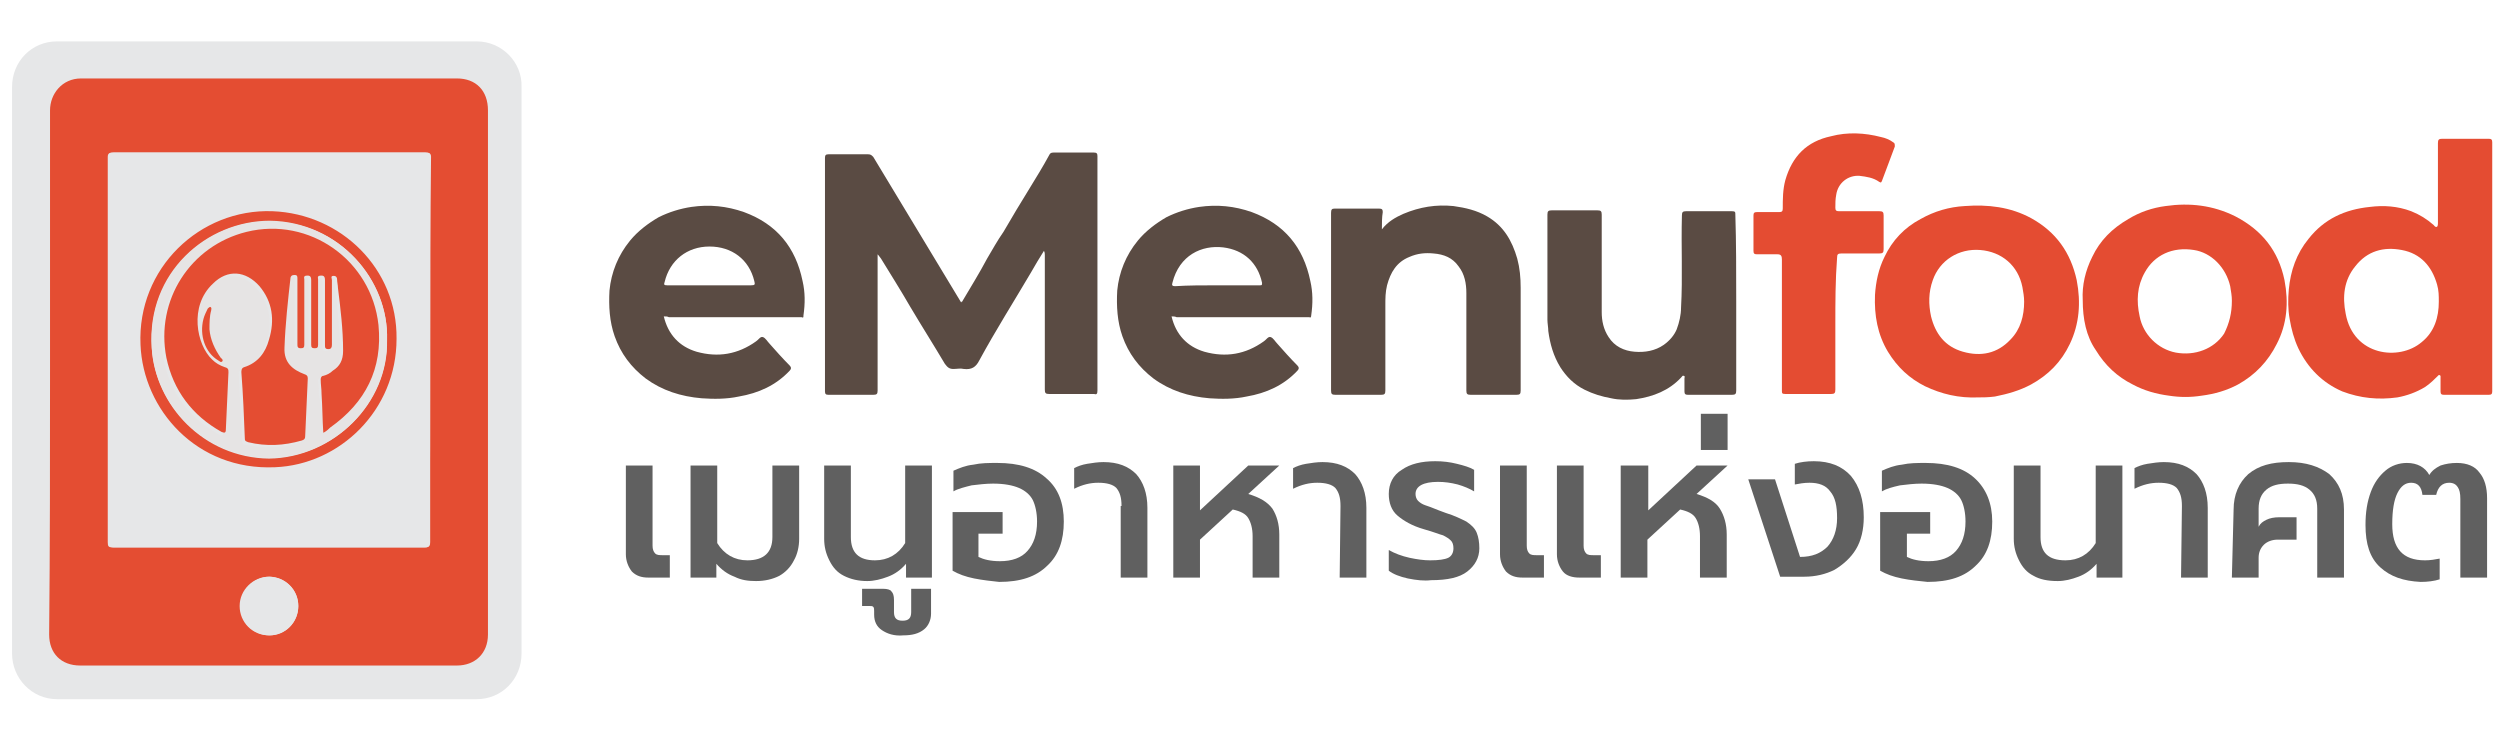 <?xml version="1.0" encoding="UTF-8"?>
<svg xmlns="http://www.w3.org/2000/svg" xmlns:xlink="http://www.w3.org/1999/xlink" width="180px" height="54px" viewBox="0 0 180 54" version="1.1">
<g id="surface1">
<path style=" stroke:none;fill-rule:nonzero;fill:rgb(90.196%,90.588%,90.98%);fill-opacity:1;" d="M 34.324 2.98 L 4.098 2.98 C 2.297 2.98 0.867 4.406 0.867 6.27 L 0.867 47.047 C 0.867 48.848 2.297 50.34 4.098 50.34 L 34.324 50.34 C 36.125 50.34 37.551 48.91 37.551 47.047 L 37.551 6.27 C 37.613 4.469 36.125 2.98 34.324 2.98 Z M 34.324 2.98 "/>
<path style=" stroke:none;fill-rule:nonzero;fill:rgb(35.294%,29.412%,26.275%);fill-opacity:1;" d="M 69.27 21.723 C 69.891 20.668 70.512 19.676 71.07 18.621 C 71.441 18 71.812 17.316 72.25 16.695 C 72.867 15.641 73.488 14.586 74.109 13.594 C 74.605 12.785 75.102 11.98 75.539 11.172 C 75.602 11.047 75.66 10.984 75.848 10.984 C 76.84 10.984 77.773 10.984 78.766 10.984 C 78.953 10.984 79.016 11.047 79.016 11.234 C 79.016 12.477 79.016 13.781 79.016 15.02 C 79.016 18.309 79.016 21.66 79.016 24.953 C 79.016 26.008 79.016 27.062 79.016 28.117 C 79.016 28.367 78.953 28.426 78.766 28.367 C 77.711 28.367 76.594 28.367 75.539 28.367 C 75.289 28.367 75.227 28.305 75.227 28.055 C 75.227 24.828 75.227 21.602 75.227 18.371 C 75.227 18.25 75.227 18.188 75.164 18.062 C 74.855 18.559 74.543 19.055 74.234 19.613 C 72.992 21.723 71.691 23.773 70.512 25.945 C 70.262 26.441 69.953 26.629 69.395 26.566 C 69.145 26.504 68.898 26.566 68.648 26.566 C 68.34 26.566 68.215 26.441 68.027 26.191 C 67.219 24.828 66.352 23.461 65.543 22.098 C 64.863 20.918 64.117 19.738 63.434 18.621 C 63.371 18.559 63.309 18.434 63.188 18.309 C 63.188 18.496 63.188 18.559 63.188 18.684 C 63.188 21.848 63.188 24.953 63.188 28.117 C 63.188 28.367 63.125 28.426 62.875 28.426 C 61.82 28.426 60.766 28.426 59.648 28.426 C 59.461 28.426 59.398 28.367 59.398 28.18 C 59.398 22.594 59.398 16.945 59.398 11.359 C 59.398 11.172 59.461 11.109 59.648 11.109 C 60.578 11.109 61.512 11.109 62.504 11.109 C 62.691 11.109 62.75 11.172 62.875 11.297 C 64.984 14.773 67.098 18.309 69.207 21.785 C 69.207 21.723 69.207 21.723 69.27 21.723 Z M 69.27 21.723 "/>
<path style=" stroke:none;fill-rule:nonzero;fill:rgb(89.412%,29.804%,19.608%);fill-opacity:1;" d="M 175.594 27 C 175.281 27.309 174.973 27.621 174.602 27.867 C 173.98 28.242 173.297 28.488 172.613 28.613 C 171.25 28.801 169.945 28.676 168.641 28.18 C 167.215 27.559 166.16 26.504 165.477 25.074 C 165.164 24.395 164.98 23.711 164.855 22.965 C 164.73 22.281 164.73 21.539 164.793 20.855 C 164.918 19.488 165.352 18.25 166.219 17.191 C 167.34 15.766 168.828 15.082 170.629 14.898 C 171.621 14.773 172.613 14.836 173.605 15.207 C 174.227 15.457 174.723 15.766 175.219 16.199 C 175.281 16.262 175.344 16.387 175.469 16.324 C 175.531 16.262 175.531 16.137 175.531 16.074 C 175.531 14.152 175.531 12.227 175.531 10.305 C 175.531 10.055 175.594 9.992 175.84 9.992 C 176.957 9.992 178.074 9.992 179.191 9.992 C 179.379 9.992 179.441 10.055 179.441 10.242 C 179.441 16.199 179.441 22.219 179.441 28.18 C 179.441 28.367 179.379 28.426 179.191 28.426 C 178.137 28.426 177.02 28.426 175.965 28.426 C 175.781 28.426 175.719 28.367 175.719 28.18 C 175.719 27.809 175.719 27.434 175.719 27.062 C 175.656 27 175.656 27 175.594 27 Z M 175.594 21.723 C 175.594 21.289 175.594 20.918 175.469 20.484 C 175.098 19.18 174.289 18.25 172.926 18 C 171.621 17.75 170.441 18.062 169.574 19.18 C 168.766 20.172 168.641 21.352 168.891 22.594 C 169.449 25.633 172.738 26.008 174.352 24.641 C 175.281 23.898 175.594 22.84 175.594 21.723 Z M 175.594 21.723 "/>
<path style=" stroke:none;fill-rule:nonzero;fill:rgb(89.412%,29.804%,19.608%);fill-opacity:1;" d="M 142.449 28.613 C 141.02 28.676 139.781 28.367 138.602 27.809 C 137.484 27.25 136.613 26.441 135.93 25.324 C 135.188 24.082 134.938 22.719 135 21.227 C 135.062 20.297 135.25 19.367 135.684 18.496 C 136.242 17.316 137.109 16.387 138.289 15.766 C 139.281 15.207 140.34 14.898 141.457 14.836 C 143.133 14.711 144.746 14.898 146.234 15.703 C 148.035 16.695 149.09 18.188 149.523 20.172 C 149.836 21.785 149.711 23.34 149.027 24.766 C 148.406 26.07 147.477 27 146.234 27.684 C 145.426 28.117 144.559 28.367 143.629 28.551 C 143.133 28.613 142.758 28.613 142.449 28.613 Z M 145.738 21.723 C 145.738 21.352 145.676 21.043 145.613 20.668 C 145.305 19.117 144.125 18.125 142.574 18 C 141.02 17.875 139.656 18.746 139.16 20.172 C 138.848 21.043 138.848 21.91 139.035 22.781 C 139.344 24.02 140.027 24.953 141.332 25.324 C 142.633 25.695 143.812 25.449 144.746 24.457 C 145.488 23.711 145.738 22.719 145.738 21.723 Z M 145.738 21.723 "/>
<path style=" stroke:none;fill-rule:nonzero;fill:rgb(89.412%,29.804%,19.608%);fill-opacity:1;" d="M 149.957 21.602 C 149.898 20.543 150.145 19.488 150.641 18.496 C 151.199 17.316 152.07 16.449 153.25 15.766 C 154.055 15.27 154.984 14.957 155.918 14.836 C 157.656 14.586 159.332 14.773 160.945 15.578 C 162.867 16.574 164.047 18.062 164.484 20.172 C 164.793 21.785 164.668 23.34 163.926 24.766 C 163.305 26.008 162.371 27 161.133 27.684 C 160.324 28.117 159.457 28.367 158.523 28.488 C 157.719 28.613 156.973 28.613 156.164 28.488 C 155.234 28.367 154.367 28.117 153.559 27.684 C 152.441 27.125 151.574 26.316 150.891 25.199 C 150.207 24.207 149.957 22.965 149.957 21.602 Z M 160.695 21.66 C 160.695 21.289 160.633 20.98 160.574 20.605 C 160.262 19.242 159.207 18.188 157.965 18 C 156.414 17.75 155.109 18.371 154.426 19.613 C 153.867 20.605 153.809 21.66 154.055 22.781 C 154.305 24.082 155.359 25.137 156.66 25.387 C 158.027 25.633 159.395 25.137 160.137 24.02 C 160.512 23.277 160.695 22.531 160.695 21.66 Z M 160.695 21.66 "/>
<path style=" stroke:none;fill-rule:nonzero;fill:rgb(35.294%,29.412%,26.275%);fill-opacity:1;" d="M 47.793 22.781 C 48.102 24.082 48.91 24.953 50.152 25.324 C 51.703 25.758 53.133 25.512 54.434 24.578 C 54.621 24.457 54.746 24.207 54.93 24.27 C 55.117 24.332 55.242 24.578 55.426 24.766 C 55.863 25.262 56.359 25.82 56.855 26.316 C 56.98 26.441 56.98 26.566 56.855 26.691 C 55.863 27.746 54.621 28.305 53.191 28.551 C 52.324 28.738 51.395 28.738 50.523 28.676 C 49.035 28.551 47.668 28.117 46.488 27.25 C 45.434 26.441 44.691 25.449 44.254 24.207 C 43.883 23.152 43.82 22.035 43.883 20.918 C 44.008 19.613 44.504 18.371 45.371 17.316 C 45.93 16.633 46.676 16.074 47.422 15.641 C 48.164 15.27 48.973 15.02 49.781 14.898 C 51.082 14.711 52.324 14.836 53.566 15.27 C 55.926 16.137 57.289 17.812 57.785 20.234 C 57.973 21.043 57.973 21.848 57.848 22.719 C 57.848 22.84 57.848 22.902 57.723 22.84 C 57.66 22.84 57.602 22.84 57.539 22.84 C 54.434 22.84 51.27 22.84 48.164 22.84 C 48.043 22.781 47.98 22.781 47.793 22.781 Z M 51.082 20.543 C 52.074 20.543 53.07 20.543 54.062 20.543 C 54.371 20.543 54.371 20.484 54.309 20.234 C 53.938 18.684 52.695 17.75 51.082 17.75 C 49.469 17.75 48.227 18.746 47.855 20.297 C 47.793 20.484 47.793 20.543 48.043 20.543 C 49.035 20.543 50.027 20.543 51.082 20.543 Z M 51.082 20.543 "/>
<path style=" stroke:none;fill-rule:nonzero;fill:rgb(35.294%,29.412%,26.275%);fill-opacity:1;" d="M 84.352 22.781 C 84.66 24.082 85.469 24.953 86.711 25.324 C 88.262 25.758 89.691 25.512 90.992 24.578 C 91.18 24.457 91.305 24.207 91.488 24.27 C 91.676 24.332 91.801 24.578 91.984 24.766 C 92.422 25.262 92.918 25.82 93.414 26.316 C 93.539 26.441 93.539 26.566 93.414 26.691 C 92.422 27.746 91.18 28.305 89.75 28.551 C 88.883 28.738 87.953 28.738 87.082 28.676 C 85.594 28.551 84.227 28.117 83.047 27.25 C 81.992 26.441 81.25 25.449 80.812 24.207 C 80.441 23.152 80.379 22.035 80.441 20.918 C 80.566 19.613 81.062 18.371 81.93 17.316 C 82.488 16.633 83.234 16.074 83.98 15.641 C 84.723 15.27 85.531 15.02 86.34 14.898 C 87.641 14.711 88.883 14.836 90.125 15.27 C 92.484 16.137 93.848 17.812 94.344 20.234 C 94.531 21.043 94.531 21.848 94.406 22.719 C 94.406 22.84 94.344 22.902 94.281 22.84 C 94.219 22.84 94.16 22.84 94.098 22.84 C 90.992 22.84 87.828 22.84 84.723 22.84 C 84.602 22.781 84.477 22.781 84.352 22.781 Z M 87.578 20.543 C 88.633 20.543 89.629 20.543 90.684 20.543 C 90.867 20.543 90.867 20.543 90.867 20.359 C 90.559 18.93 89.566 18 88.074 17.812 C 86.523 17.629 84.91 18.371 84.414 20.359 C 84.352 20.543 84.414 20.605 84.602 20.605 C 85.594 20.543 86.586 20.543 87.578 20.543 Z M 87.578 20.543 "/>
<path style=" stroke:none;fill-rule:nonzero;fill:rgb(35.294%,29.412%,26.275%);fill-opacity:1;" d="M 99.496 16.512 C 99.93 15.953 100.488 15.641 101.047 15.395 C 102.227 14.898 103.406 14.711 104.648 14.836 C 105.516 14.957 106.324 15.145 107.07 15.578 C 108.25 16.262 108.867 17.316 109.242 18.621 C 109.426 19.305 109.488 19.984 109.488 20.73 C 109.488 23.215 109.488 25.633 109.488 28.117 C 109.488 28.367 109.426 28.426 109.18 28.426 C 108.062 28.426 107.008 28.426 105.891 28.426 C 105.641 28.426 105.578 28.367 105.578 28.117 C 105.578 25.758 105.578 23.461 105.578 21.102 C 105.578 20.422 105.457 19.738 105.02 19.18 C 104.586 18.559 103.965 18.309 103.219 18.25 C 102.602 18.188 102.043 18.25 101.484 18.496 C 100.551 18.867 100.117 19.613 99.867 20.543 C 99.746 21.043 99.746 21.477 99.746 21.973 C 99.746 24.02 99.746 26.07 99.746 28.117 C 99.746 28.367 99.684 28.426 99.434 28.426 C 98.316 28.426 97.262 28.426 96.145 28.426 C 95.898 28.426 95.836 28.367 95.836 28.117 C 95.836 23.836 95.836 19.613 95.836 15.332 C 95.836 15.082 95.898 15.02 96.082 15.02 C 97.137 15.02 98.191 15.02 99.309 15.02 C 99.496 15.02 99.559 15.082 99.559 15.27 C 99.496 15.641 99.496 16.074 99.496 16.512 Z M 99.496 16.512 "/>
<path style=" stroke:none;fill-rule:nonzero;fill:rgb(35.294%,29.412%,26.275%);fill-opacity:1;" d="M 125.008 21.723 C 125.008 23.836 125.008 25.945 125.008 28.117 C 125.008 28.367 124.945 28.426 124.695 28.426 C 123.641 28.426 122.586 28.426 121.531 28.426 C 121.344 28.426 121.281 28.367 121.281 28.18 C 121.281 27.867 121.281 27.559 121.281 27.25 C 121.281 27.188 121.344 27.062 121.219 27.062 C 121.16 27 121.098 27.125 121.035 27.188 C 120.164 28.117 119.047 28.551 117.809 28.738 C 117.188 28.801 116.566 28.801 116.008 28.676 C 115.324 28.551 114.703 28.367 114.082 28.055 C 113.34 27.684 112.781 27.125 112.344 26.441 C 111.848 25.633 111.602 24.766 111.477 23.836 C 111.477 23.586 111.414 23.277 111.414 23.027 C 111.414 20.484 111.414 18 111.414 15.457 C 111.414 15.207 111.477 15.145 111.723 15.145 C 112.84 15.145 113.898 15.145 115.016 15.145 C 115.262 15.145 115.324 15.207 115.324 15.457 C 115.324 17.812 115.324 20.109 115.324 22.469 C 115.324 23.09 115.449 23.711 115.82 24.27 C 116.254 24.953 116.938 25.262 117.684 25.324 C 118.426 25.387 119.172 25.262 119.793 24.828 C 120.227 24.516 120.539 24.145 120.723 23.711 C 120.91 23.215 121.035 22.656 121.035 22.16 C 121.16 19.926 121.035 17.75 121.098 15.516 C 121.098 15.27 121.16 15.207 121.406 15.207 C 122.523 15.207 123.578 15.207 124.695 15.207 C 124.945 15.207 124.945 15.27 124.945 15.457 C 125.008 17.441 125.008 19.551 125.008 21.723 Z M 125.008 21.723 "/>
<path style=" stroke:none;fill-rule:nonzero;fill:rgb(89.412%,29.804%,19.608%);fill-opacity:1;" d="M 132.145 23.34 C 132.145 24.891 132.145 26.504 132.145 28.055 C 132.145 28.305 132.082 28.367 131.836 28.367 C 130.719 28.367 129.602 28.367 128.543 28.367 C 128.297 28.367 128.297 28.305 128.297 28.117 C 128.297 24.953 128.297 21.785 128.297 18.684 C 128.297 18.434 128.234 18.309 127.984 18.309 C 127.488 18.309 126.992 18.309 126.496 18.309 C 126.309 18.309 126.25 18.25 126.25 18.062 C 126.25 17.191 126.25 16.387 126.25 15.516 C 126.25 15.332 126.309 15.27 126.496 15.27 C 127.055 15.27 127.551 15.27 128.109 15.27 C 128.297 15.27 128.359 15.207 128.359 15.02 C 128.359 14.34 128.359 13.656 128.543 12.973 C 129.043 11.234 130.098 10.18 131.836 9.809 C 133.016 9.496 134.254 9.559 135.434 9.867 C 135.746 9.93 136.055 10.055 136.305 10.242 C 136.426 10.305 136.426 10.367 136.426 10.551 C 136.117 11.359 135.809 12.227 135.496 13.035 C 135.434 13.16 135.434 13.16 135.309 13.098 C 134.875 12.785 134.379 12.723 133.883 12.66 C 133.074 12.602 132.332 13.16 132.207 14.027 C 132.145 14.34 132.145 14.648 132.145 14.957 C 132.145 15.145 132.207 15.207 132.395 15.207 C 133.387 15.207 134.316 15.207 135.309 15.207 C 135.559 15.207 135.621 15.27 135.621 15.516 C 135.621 16.324 135.621 17.133 135.621 17.938 C 135.621 18.188 135.559 18.25 135.309 18.25 C 134.379 18.25 133.512 18.25 132.578 18.25 C 132.332 18.25 132.27 18.309 132.27 18.559 C 132.145 20.172 132.145 21.785 132.145 23.34 Z M 132.145 23.34 "/>
<path style=" stroke:none;fill-rule:nonzero;fill:rgb(89.412%,30.196%,19.608%);fill-opacity:1;" d="M 3.602 26.75 C 3.602 20.484 3.602 14.215 3.602 7.945 C 3.602 6.766 4.469 5.648 5.836 5.648 C 14.836 5.648 23.898 5.648 32.898 5.648 C 34.262 5.648 35.133 6.516 35.133 7.945 C 35.133 20.484 35.133 33.082 35.133 45.684 C 35.133 47.047 34.199 47.918 32.898 47.918 C 23.836 47.918 14.836 47.918 5.773 47.918 C 4.406 47.918 3.539 47.047 3.539 45.684 C 3.602 39.352 3.602 33.02 3.602 26.75 Z M 30.973 25.199 C 30.973 20.543 30.973 15.953 30.973 11.297 C 30.973 11.047 30.91 10.984 30.602 10.984 C 23.09 10.984 15.641 10.984 8.133 10.984 C 7.883 10.984 7.758 11.047 7.758 11.297 C 7.758 20.543 7.758 29.793 7.758 39.043 C 7.758 39.352 7.82 39.414 8.133 39.414 C 15.578 39.414 23.09 39.414 30.539 39.414 C 30.848 39.414 30.91 39.352 30.91 39.043 C 30.973 34.449 30.973 29.855 30.973 25.199 Z M 21.477 43.633 C 21.477 42.457 20.543 41.523 19.367 41.523 C 18.25 41.523 17.254 42.457 17.254 43.633 C 17.254 44.812 18.188 45.746 19.367 45.746 C 20.543 45.746 21.477 44.812 21.477 43.633 Z M 21.477 43.633 "/>
<path style=" stroke:none;fill-rule:nonzero;fill:rgb(90.196%,90.588%,90.98%);fill-opacity:1;" d="M 30.973 25.199 C 30.973 29.793 30.973 34.449 30.973 39.043 C 30.973 39.289 30.91 39.414 30.602 39.414 C 23.152 39.414 15.641 39.414 8.191 39.414 C 7.945 39.414 7.82 39.352 7.82 39.043 C 7.82 29.793 7.82 20.543 7.82 11.297 C 7.82 11.047 7.883 10.984 8.191 10.984 C 15.703 10.984 23.152 10.984 30.66 10.984 C 30.91 10.984 31.035 11.047 31.035 11.297 C 30.973 15.953 30.973 20.543 30.973 25.199 Z M 28.551 24.395 C 28.551 19.367 24.516 15.332 19.676 15.207 C 14.461 15.02 9.93 19.305 10.18 24.828 C 10.367 29.484 14.215 33.891 19.863 33.641 C 24.457 33.457 28.613 29.605 28.551 24.395 Z M 28.551 24.395 "/>
<path style=" stroke:none;fill-rule:nonzero;fill:rgb(90.196%,90.588%,90.98%);fill-opacity:1;" d="M 21.477 43.633 C 21.477 44.812 20.543 45.746 19.426 45.746 C 18.25 45.746 17.316 44.812 17.316 43.633 C 17.316 42.516 18.25 41.523 19.426 41.523 C 20.543 41.586 21.477 42.457 21.477 43.633 Z M 21.477 43.633 "/>
<path style=" stroke:none;fill-rule:nonzero;fill:rgb(89.412%,30.196%,19.608%);fill-opacity:1;" d="M 28.551 24.395 C 28.551 29.543 24.457 33.457 19.801 33.641 C 14.152 33.891 10.305 29.484 10.117 24.828 C 9.867 19.305 14.398 15.02 19.613 15.207 C 24.578 15.395 28.613 19.367 28.551 24.395 Z M 27.867 24.457 C 27.992 20.172 24.457 15.953 19.426 15.953 C 14.898 15.891 10.613 19.676 10.926 25.074 C 11.172 29.172 14.648 32.957 19.367 33.02 C 24.02 32.957 27.93 29.047 27.867 24.457 Z M 27.867 24.457 "/>
<path style=" stroke:none;fill-rule:nonzero;fill:rgb(90.196%,89.412%,89.412%);fill-opacity:1;" d="M 27.867 24.457 C 27.992 29.047 24.02 32.957 19.367 32.957 C 14.648 32.898 11.172 29.109 10.926 25.016 C 10.551 19.613 14.898 15.891 19.426 15.891 C 24.395 15.953 27.992 20.172 27.867 24.457 Z M 23.277 31.16 C 23.398 31.098 23.523 31.035 23.586 30.973 C 26.191 29.172 27.371 26.691 27.062 23.586 C 26.566 18.93 22.098 15.828 17.566 16.883 C 13.469 17.875 10.926 21.848 11.793 25.945 C 12.289 28.367 13.656 30.102 15.766 31.281 C 15.953 31.406 16.074 31.406 16.074 31.098 C 16.137 29.73 16.199 28.367 16.262 27 C 16.262 26.75 16.199 26.691 16.016 26.629 C 15.641 26.566 15.395 26.316 15.082 26.07 C 13.965 25.016 13.406 22.219 15.145 20.605 C 16.262 19.551 17.504 19.676 18.496 20.793 C 19.488 21.973 19.613 23.277 19.18 24.641 C 18.867 25.574 18.371 26.316 17.379 26.629 C 17.191 26.691 17.191 26.812 17.191 27 C 17.254 28.613 17.379 30.164 17.441 31.781 C 17.441 31.965 17.566 32.027 17.691 32.027 C 18.992 32.277 20.297 32.277 21.539 31.902 C 21.723 31.84 21.785 31.781 21.785 31.594 C 21.848 30.227 21.91 28.801 21.973 27.434 C 21.973 27.25 21.91 27.188 21.723 27.125 C 20.918 26.812 20.234 26.316 20.297 25.199 C 20.359 23.523 20.543 21.848 20.73 20.172 C 20.73 19.926 20.855 19.984 21.043 19.926 C 21.227 19.926 21.227 20.047 21.227 20.172 C 21.227 21.723 21.227 23.34 21.227 24.891 C 21.227 25.074 21.227 25.199 21.477 25.199 C 21.66 25.199 21.723 25.137 21.723 24.953 C 21.723 24.207 21.723 23.523 21.723 22.781 C 21.723 21.91 21.723 21.102 21.723 20.234 C 21.723 20.172 21.66 20.047 21.785 19.984 C 22.035 19.926 22.219 19.984 22.219 20.297 C 22.219 21.848 22.219 23.398 22.219 24.953 C 22.219 25.137 22.281 25.199 22.469 25.199 C 22.656 25.199 22.719 25.137 22.719 24.953 C 22.719 24.082 22.719 23.277 22.719 22.406 C 22.719 21.66 22.719 20.98 22.719 20.234 C 22.719 20.172 22.656 20.047 22.781 19.984 C 23.027 19.926 23.215 19.984 23.215 20.297 C 23.215 21.848 23.215 23.398 23.215 24.953 C 23.215 25.137 23.215 25.262 23.461 25.262 C 23.711 25.262 23.711 25.199 23.711 24.953 C 23.711 24.332 23.711 23.648 23.711 23.027 C 23.711 22.098 23.711 21.164 23.711 20.297 C 23.711 20.172 23.648 20.047 23.836 19.984 C 24.02 19.984 24.02 20.047 24.082 20.234 C 24.082 20.422 24.145 20.668 24.145 20.855 C 24.332 22.344 24.457 23.898 24.516 25.387 C 24.516 26.008 24.27 26.441 23.773 26.812 C 23.586 26.938 23.34 27.062 23.09 27.188 C 22.965 27.25 22.902 27.309 22.902 27.434 C 22.965 27.809 22.965 28.117 22.965 28.488 C 23.152 29.297 23.215 30.164 23.277 31.16 Z M 15.145 22.098 C 15.02 22.098 15.02 22.16 14.957 22.219 C 14.836 22.469 14.711 22.719 14.648 22.965 C 14.34 24.145 14.773 25.324 15.703 25.945 C 15.766 26.008 15.891 26.133 16.016 26.008 C 16.074 25.945 15.953 25.82 15.891 25.758 C 15.457 25.137 15.145 24.457 15.082 23.711 C 15.02 23.277 15.02 22.781 15.207 22.344 C 15.27 22.281 15.332 22.16 15.145 22.098 Z M 15.145 22.098 "/>
<path style=" stroke:none;fill-rule:nonzero;fill:rgb(89.412%,30.196%,19.608%);fill-opacity:1;" d="M 23.277 31.16 C 23.215 30.227 23.215 29.297 23.152 28.367 C 23.152 27.992 23.09 27.684 23.09 27.309 C 23.09 27.188 23.152 27.062 23.277 27.062 C 23.523 27 23.773 26.875 23.957 26.691 C 24.457 26.379 24.703 25.945 24.703 25.262 C 24.703 23.711 24.516 22.219 24.332 20.73 C 24.332 20.543 24.27 20.297 24.27 20.109 C 24.27 19.984 24.207 19.863 24.02 19.863 C 23.773 19.863 23.898 20.047 23.898 20.172 C 23.898 21.102 23.898 22.035 23.898 22.902 C 23.898 23.523 23.898 24.207 23.898 24.828 C 23.898 25.016 23.836 25.137 23.648 25.137 C 23.398 25.137 23.398 25.016 23.398 24.828 C 23.398 23.277 23.398 21.723 23.398 20.172 C 23.398 19.863 23.277 19.801 22.965 19.863 C 22.84 19.926 22.902 20.047 22.902 20.109 C 22.902 20.855 22.902 21.539 22.902 22.281 C 22.902 23.152 22.902 23.957 22.902 24.828 C 22.902 25.016 22.84 25.074 22.656 25.074 C 22.469 25.074 22.406 25.016 22.406 24.828 C 22.406 23.277 22.406 21.723 22.406 20.172 C 22.406 19.863 22.281 19.801 21.973 19.863 C 21.848 19.926 21.91 20.047 21.91 20.109 C 21.91 20.98 21.91 21.785 21.91 22.656 C 21.91 23.398 21.91 24.082 21.91 24.828 C 21.91 25.016 21.848 25.074 21.66 25.074 C 21.414 25.074 21.414 24.953 21.414 24.766 C 21.414 23.215 21.414 21.602 21.414 20.047 C 21.414 19.926 21.414 19.801 21.227 19.801 C 21.102 19.801 20.98 19.801 20.918 19.984 C 20.73 21.66 20.543 23.34 20.484 25.016 C 20.422 26.133 21.102 26.629 21.91 26.938 C 22.098 27 22.16 27.062 22.16 27.25 C 22.098 28.613 22.035 30.043 21.973 31.406 C 21.973 31.594 21.91 31.656 21.723 31.719 C 20.422 32.09 19.18 32.152 17.875 31.84 C 17.75 31.781 17.629 31.781 17.629 31.594 C 17.566 29.98 17.504 28.426 17.379 26.812 C 17.379 26.691 17.379 26.504 17.566 26.441 C 18.559 26.133 19.117 25.387 19.367 24.457 C 19.801 23.027 19.613 21.723 18.684 20.605 C 17.691 19.488 16.387 19.367 15.332 20.422 C 13.594 22.035 14.152 24.828 15.27 25.883 C 15.516 26.133 15.828 26.316 16.199 26.441 C 16.449 26.504 16.449 26.629 16.449 26.812 C 16.387 28.18 16.324 29.543 16.262 30.91 C 16.262 31.219 16.137 31.16 15.953 31.098 C 13.84 29.918 12.477 28.117 11.98 25.758 C 11.172 21.602 13.719 17.691 17.75 16.695 C 22.281 15.578 26.75 18.746 27.25 23.398 C 27.559 26.566 26.316 28.984 23.773 30.785 C 23.523 31.035 23.398 31.098 23.277 31.16 Z M 23.277 31.16 "/>
<path style=" stroke:none;fill-rule:nonzero;fill:rgb(89.412%,30.196%,19.608%);fill-opacity:1;" d="M 15.145 22.098 C 15.27 22.16 15.207 22.281 15.207 22.344 C 15.082 22.781 15.082 23.277 15.082 23.711 C 15.145 24.457 15.457 25.137 15.891 25.758 C 15.953 25.82 16.074 25.883 16.016 26.008 C 15.891 26.133 15.828 26.008 15.703 25.945 C 14.773 25.387 14.34 24.145 14.648 22.965 C 14.711 22.719 14.836 22.469 14.957 22.219 C 15.02 22.16 15.082 22.098 15.145 22.098 Z M 15.145 22.098 "/>
<path style=" stroke:none;fill-rule:nonzero;fill:rgb(37.647%,37.647%,37.647%);fill-opacity:1;" d="M 45.496 41.152 C 45.25 40.84 45.062 40.406 45.062 39.91 L 45.062 33.516 L 46.984 33.516 L 46.984 39.289 C 46.984 39.539 47.047 39.723 47.172 39.848 C 47.297 39.973 47.484 39.973 47.73 39.973 L 48.227 39.973 L 48.227 41.586 L 46.676 41.586 C 46.18 41.586 45.809 41.461 45.496 41.152 Z M 45.496 41.152 "/>
<path style=" stroke:none;fill-rule:nonzero;fill:rgb(37.647%,37.647%,37.647%);fill-opacity:1;" d="M 52.883 41.523 C 52.387 41.34 51.953 41.027 51.578 40.594 L 51.578 41.586 L 49.719 41.586 L 49.719 33.516 L 51.641 33.516 L 51.641 39.102 C 52.137 39.91 52.883 40.344 53.812 40.344 C 54.992 40.344 55.613 39.785 55.613 38.668 L 55.613 33.516 L 57.539 33.516 L 57.539 38.793 C 57.539 39.352 57.414 39.91 57.164 40.344 C 56.918 40.84 56.543 41.215 56.109 41.461 C 55.613 41.711 55.055 41.836 54.434 41.836 C 53.875 41.836 53.379 41.773 52.883 41.523 Z M 52.883 41.523 "/>
<path style=" stroke:none;fill-rule:nonzero;fill:rgb(37.647%,37.647%,37.647%);fill-opacity:1;" d="M 60.766 41.461 C 60.27 41.215 59.957 40.84 59.711 40.344 C 59.461 39.848 59.34 39.352 59.34 38.793 L 59.34 33.516 L 61.262 33.516 L 61.262 38.668 C 61.262 39.785 61.82 40.344 63 40.344 C 63.93 40.344 64.676 39.91 65.172 39.102 L 65.172 33.516 L 67.098 33.516 L 67.098 41.586 L 65.234 41.586 L 65.234 40.594 C 64.863 41.027 64.426 41.34 63.93 41.523 C 63.434 41.711 62.938 41.836 62.441 41.836 C 61.82 41.836 61.262 41.711 60.766 41.461 Z M 60.766 41.461 "/>
<path style=" stroke:none;fill-rule:nonzero;fill:rgb(37.647%,37.647%,37.647%);fill-opacity:1;" d="M 63.496 45.371 C 63.125 45.125 62.938 44.75 62.938 44.254 L 62.938 44.008 C 62.938 43.883 62.938 43.758 62.875 43.695 C 62.812 43.633 62.75 43.633 62.629 43.633 L 62.07 43.633 L 62.07 42.395 L 63.621 42.395 C 63.867 42.395 64.117 42.457 64.18 42.578 C 64.305 42.703 64.367 42.891 64.367 43.199 L 64.367 44.07 C 64.367 44.504 64.551 44.691 64.984 44.691 C 65.422 44.691 65.605 44.504 65.605 44.07 L 65.605 42.395 L 67.035 42.395 L 67.035 44.191 C 67.035 44.629 66.848 45.062 66.539 45.309 C 66.164 45.621 65.668 45.746 65.047 45.746 C 64.367 45.809 63.867 45.621 63.496 45.371 Z M 63.496 45.371 "/>
<path style=" stroke:none;fill-rule:nonzero;fill:rgb(37.647%,37.647%,37.647%);fill-opacity:1;" d="M 70.137 41.648 C 69.516 41.523 69.02 41.34 68.586 41.09 L 68.586 36.867 L 72.188 36.867 L 72.188 38.422 L 70.449 38.422 L 70.449 40.098 C 70.82 40.281 71.316 40.406 72 40.406 C 72.867 40.406 73.551 40.16 73.984 39.66 C 74.422 39.164 74.668 38.484 74.668 37.551 C 74.668 36.93 74.543 36.371 74.359 36 C 74.172 35.629 73.801 35.316 73.367 35.133 C 72.93 34.945 72.309 34.82 71.504 34.82 C 71.008 34.82 70.449 34.883 69.953 34.945 C 69.457 35.07 68.957 35.191 68.648 35.379 L 68.648 33.891 C 69.082 33.703 69.516 33.516 70.074 33.457 C 70.633 33.332 71.191 33.332 71.812 33.332 C 73.367 33.332 74.543 33.703 75.352 34.449 C 76.219 35.191 76.594 36.25 76.594 37.551 C 76.594 38.918 76.219 39.973 75.414 40.719 C 74.605 41.523 73.488 41.898 71.938 41.898 C 71.379 41.836 70.758 41.773 70.137 41.648 Z M 70.137 41.648 "/>
<path style=" stroke:none;fill-rule:nonzero;fill:rgb(37.647%,37.647%,37.647%);fill-opacity:1;" d="M 80.75 36.434 C 80.75 35.812 80.629 35.441 80.379 35.133 C 80.133 34.883 79.695 34.758 79.074 34.758 C 78.516 34.758 77.957 34.883 77.34 35.191 L 77.34 33.703 C 77.586 33.578 77.898 33.457 78.27 33.395 C 78.641 33.332 79.074 33.27 79.449 33.27 C 80.504 33.27 81.25 33.578 81.809 34.137 C 82.305 34.695 82.613 35.504 82.613 36.559 L 82.613 41.586 L 80.691 41.586 L 80.691 36.434 Z M 80.75 36.434 "/>
<path style=" stroke:none;fill-rule:nonzero;fill:rgb(37.647%,37.647%,37.647%);fill-opacity:1;" d="M 84.477 33.516 L 86.398 33.516 L 86.398 36.746 L 89.875 33.516 L 92.109 33.516 L 89.875 35.566 C 90.684 35.812 91.242 36.125 91.613 36.621 C 91.926 37.117 92.109 37.738 92.109 38.484 L 92.109 41.586 L 90.188 41.586 L 90.188 38.605 C 90.188 38.047 90.062 37.613 89.875 37.305 C 89.691 36.992 89.316 36.809 88.758 36.684 L 86.398 38.855 L 86.398 41.586 L 84.477 41.586 Z M 84.477 33.516 "/>
<path style=" stroke:none;fill-rule:nonzero;fill:rgb(37.647%,37.647%,37.647%);fill-opacity:1;" d="M 96.516 36.434 C 96.516 35.812 96.395 35.441 96.145 35.133 C 95.898 34.883 95.461 34.758 94.84 34.758 C 94.281 34.758 93.723 34.883 93.102 35.191 L 93.102 33.703 C 93.352 33.578 93.66 33.457 94.035 33.395 C 94.406 33.332 94.84 33.27 95.215 33.27 C 96.27 33.27 97.016 33.578 97.574 34.137 C 98.07 34.695 98.379 35.504 98.379 36.559 L 98.379 41.586 L 96.457 41.586 Z M 96.516 36.434 "/>
<path style=" stroke:none;fill-rule:nonzero;fill:rgb(37.647%,37.647%,37.647%);fill-opacity:1;" d="M 101.359 41.648 C 100.801 41.523 100.305 41.34 99.992 41.09 L 99.992 39.602 C 100.426 39.848 100.926 40.035 101.484 40.16 C 102.043 40.281 102.539 40.344 102.973 40.344 C 103.594 40.344 104.027 40.281 104.277 40.16 C 104.523 40.035 104.648 39.785 104.648 39.477 C 104.648 39.227 104.586 39.043 104.461 38.918 C 104.34 38.793 104.152 38.668 103.902 38.543 C 103.656 38.484 103.219 38.297 102.539 38.109 C 101.668 37.863 101.047 37.488 100.613 37.117 C 100.18 36.746 99.992 36.188 99.992 35.566 C 99.992 34.82 100.305 34.199 100.926 33.828 C 101.543 33.395 102.352 33.207 103.344 33.207 C 103.902 33.207 104.398 33.27 104.898 33.395 C 105.395 33.516 105.828 33.641 106.137 33.828 L 106.137 35.379 C 105.828 35.191 105.395 35.008 104.957 34.883 C 104.461 34.758 104.027 34.695 103.531 34.695 C 102.477 34.695 101.918 35.008 101.918 35.566 C 101.918 35.75 101.98 35.938 102.102 36.062 C 102.227 36.188 102.414 36.309 102.602 36.371 C 102.785 36.434 103.16 36.559 103.594 36.746 L 104.09 36.93 C 104.711 37.117 105.207 37.367 105.578 37.551 C 105.953 37.801 106.199 38.047 106.324 38.359 C 106.449 38.668 106.512 39.043 106.512 39.477 C 106.512 40.16 106.199 40.719 105.641 41.152 C 105.082 41.586 104.215 41.773 103.035 41.773 C 102.539 41.836 101.98 41.773 101.359 41.648 Z M 101.359 41.648 "/>
<path style=" stroke:none;fill-rule:nonzero;fill:rgb(37.647%,37.647%,37.647%);fill-opacity:1;" d="M 108.434 41.152 C 108.188 40.84 108 40.406 108 39.91 L 108 33.516 L 109.926 33.516 L 109.926 39.289 C 109.926 39.539 109.984 39.723 110.109 39.848 C 110.234 39.973 110.422 39.973 110.668 39.973 L 111.164 39.973 L 111.164 41.586 L 109.613 41.586 C 109.117 41.586 108.746 41.461 108.434 41.152 Z M 112.531 41.152 C 112.281 40.84 112.098 40.406 112.098 39.91 L 112.098 33.516 L 114.02 33.516 L 114.02 39.289 C 114.02 39.539 114.082 39.723 114.207 39.848 C 114.332 39.973 114.516 39.973 114.766 39.973 L 115.262 39.973 L 115.262 41.586 L 113.711 41.586 C 113.215 41.586 112.781 41.461 112.531 41.152 Z M 112.531 41.152 "/>
<path style=" stroke:none;fill-rule:nonzero;fill:rgb(37.647%,37.647%,37.647%);fill-opacity:1;" d="M 116.75 33.516 L 118.676 33.516 L 118.676 36.746 L 122.152 33.516 L 124.387 33.516 L 122.152 35.566 C 122.957 35.812 123.516 36.125 123.828 36.621 C 124.137 37.117 124.324 37.738 124.324 38.484 L 124.324 41.586 L 122.398 41.586 L 122.398 38.605 C 122.398 38.047 122.277 37.613 122.09 37.305 C 121.902 36.992 121.531 36.809 120.973 36.684 L 118.613 38.855 L 118.613 41.586 L 116.691 41.586 L 116.691 33.516 Z M 116.75 33.516 "/>
<path style=" stroke:none;fill-rule:nonzero;fill:rgb(37.647%,37.647%,37.647%);fill-opacity:1;" d="M 122.461 29.793 L 124.387 29.793 L 124.387 32.398 L 122.461 32.398 Z M 122.461 29.793 "/>
<path style=" stroke:none;fill-rule:nonzero;fill:rgb(37.647%,37.647%,37.647%);fill-opacity:1;" d="M 125.875 34.512 L 127.801 34.512 L 129.602 40.098 C 130.469 40.098 131.09 39.848 131.586 39.352 C 132.02 38.855 132.27 38.172 132.27 37.305 C 132.27 36.434 132.145 35.812 131.773 35.379 C 131.461 34.945 130.965 34.758 130.281 34.758 C 129.91 34.758 129.539 34.82 129.227 34.883 L 129.227 33.395 C 129.602 33.27 130.098 33.207 130.594 33.207 C 131.773 33.207 132.641 33.578 133.262 34.262 C 133.883 35.008 134.191 36 134.191 37.242 C 134.191 38.109 134.008 38.918 133.633 39.539 C 133.262 40.16 132.703 40.656 132.082 41.027 C 131.461 41.34 130.719 41.523 129.91 41.523 L 128.172 41.523 Z M 125.875 34.512 "/>
<path style=" stroke:none;fill-rule:nonzero;fill:rgb(37.647%,37.647%,37.647%);fill-opacity:1;" d="M 136.926 41.648 C 136.305 41.523 135.809 41.34 135.371 41.09 L 135.371 36.867 L 138.973 36.867 L 138.973 38.422 L 137.297 38.422 L 137.297 40.098 C 137.668 40.281 138.164 40.406 138.848 40.406 C 139.719 40.406 140.398 40.16 140.836 39.66 C 141.27 39.164 141.516 38.484 141.516 37.551 C 141.516 36.93 141.395 36.371 141.207 36 C 141.02 35.629 140.648 35.316 140.215 35.133 C 139.781 34.945 139.16 34.82 138.352 34.82 C 137.855 34.82 137.297 34.883 136.801 34.945 C 136.242 35.07 135.809 35.191 135.496 35.379 L 135.496 33.891 C 135.93 33.703 136.367 33.516 136.926 33.457 C 137.484 33.332 138.043 33.332 138.66 33.332 C 140.215 33.332 141.395 33.703 142.199 34.449 C 143.008 35.191 143.441 36.25 143.441 37.551 C 143.441 38.918 143.07 39.973 142.262 40.719 C 141.457 41.523 140.34 41.898 138.785 41.898 C 138.164 41.836 137.543 41.773 136.926 41.648 Z M 136.926 41.648 "/>
<path style=" stroke:none;fill-rule:nonzero;fill:rgb(37.647%,37.647%,37.647%);fill-opacity:1;" d="M 146.422 41.461 C 145.926 41.215 145.613 40.84 145.367 40.344 C 145.117 39.848 144.992 39.352 144.992 38.793 L 144.992 33.516 L 146.918 33.516 L 146.918 38.668 C 146.918 39.785 147.477 40.344 148.719 40.344 C 149.648 40.344 150.395 39.91 150.891 39.102 L 150.891 33.516 L 152.812 33.516 L 152.812 41.586 L 150.953 41.586 L 150.953 40.594 C 150.578 41.027 150.145 41.34 149.648 41.523 C 149.152 41.711 148.656 41.836 148.16 41.836 C 147.414 41.836 146.855 41.711 146.422 41.461 Z M 146.422 41.461 "/>
<path style=" stroke:none;fill-rule:nonzero;fill:rgb(37.647%,37.647%,37.647%);fill-opacity:1;" d="M 157.098 36.434 C 157.098 35.812 156.973 35.441 156.723 35.133 C 156.477 34.883 156.043 34.758 155.422 34.758 C 154.863 34.758 154.305 34.883 153.684 35.191 L 153.684 33.703 C 153.93 33.578 154.242 33.457 154.613 33.395 C 154.984 33.332 155.422 33.27 155.793 33.27 C 156.848 33.27 157.594 33.578 158.152 34.137 C 158.648 34.695 158.957 35.504 158.957 36.559 L 158.957 41.586 L 157.035 41.586 Z M 157.098 36.434 "/>
<path style=" stroke:none;fill-rule:nonzero;fill:rgb(37.647%,37.647%,37.647%);fill-opacity:1;" d="M 160.82 36.684 C 160.82 35.629 161.191 34.758 161.875 34.137 C 162.621 33.516 163.551 33.27 164.793 33.27 C 166.035 33.27 166.965 33.578 167.711 34.137 C 168.395 34.758 168.766 35.566 168.766 36.684 L 168.766 41.586 L 166.84 41.586 L 166.84 36.621 C 166.84 36 166.656 35.566 166.281 35.254 C 165.91 34.945 165.414 34.82 164.73 34.82 C 164.047 34.82 163.551 34.945 163.18 35.254 C 162.809 35.566 162.621 36 162.621 36.621 L 162.621 37.926 C 162.746 37.676 162.93 37.551 163.18 37.426 C 163.426 37.305 163.738 37.242 164.109 37.242 L 165.352 37.242 L 165.352 38.855 L 163.984 38.855 C 163.613 38.855 163.242 38.98 162.992 39.227 C 162.746 39.477 162.621 39.785 162.621 40.16 L 162.621 41.586 L 160.695 41.586 Z M 160.82 36.684 "/>
<path style=" stroke:none;fill-rule:nonzero;fill:rgb(37.647%,37.647%,37.647%);fill-opacity:1;" d="M 171.371 40.84 C 170.629 40.16 170.316 39.164 170.316 37.801 C 170.316 36.867 170.441 36.125 170.691 35.441 C 170.938 34.758 171.309 34.262 171.746 33.891 C 172.18 33.516 172.738 33.332 173.297 33.332 C 174.043 33.332 174.602 33.641 174.91 34.199 C 175.098 33.891 175.344 33.703 175.719 33.516 C 176.09 33.395 176.461 33.332 176.898 33.332 C 177.641 33.332 178.199 33.578 178.512 34.016 C 178.883 34.449 179.07 35.07 179.07 35.875 L 179.07 41.586 L 177.145 41.586 L 177.145 35.938 C 177.145 35.504 177.082 35.254 176.957 35.07 C 176.836 34.883 176.648 34.758 176.34 34.758 C 175.84 34.758 175.531 35.07 175.406 35.629 L 174.414 35.629 C 174.352 35.07 174.102 34.758 173.605 34.758 C 173.172 34.758 172.863 35.008 172.613 35.504 C 172.367 36 172.242 36.746 172.242 37.738 C 172.242 39.477 172.984 40.344 174.602 40.344 C 174.973 40.344 175.344 40.281 175.656 40.219 L 175.656 41.711 C 175.281 41.836 174.785 41.898 174.289 41.898 C 173.047 41.836 172.117 41.523 171.371 40.84 Z M 171.371 40.84 "/>
</g>
</svg>
